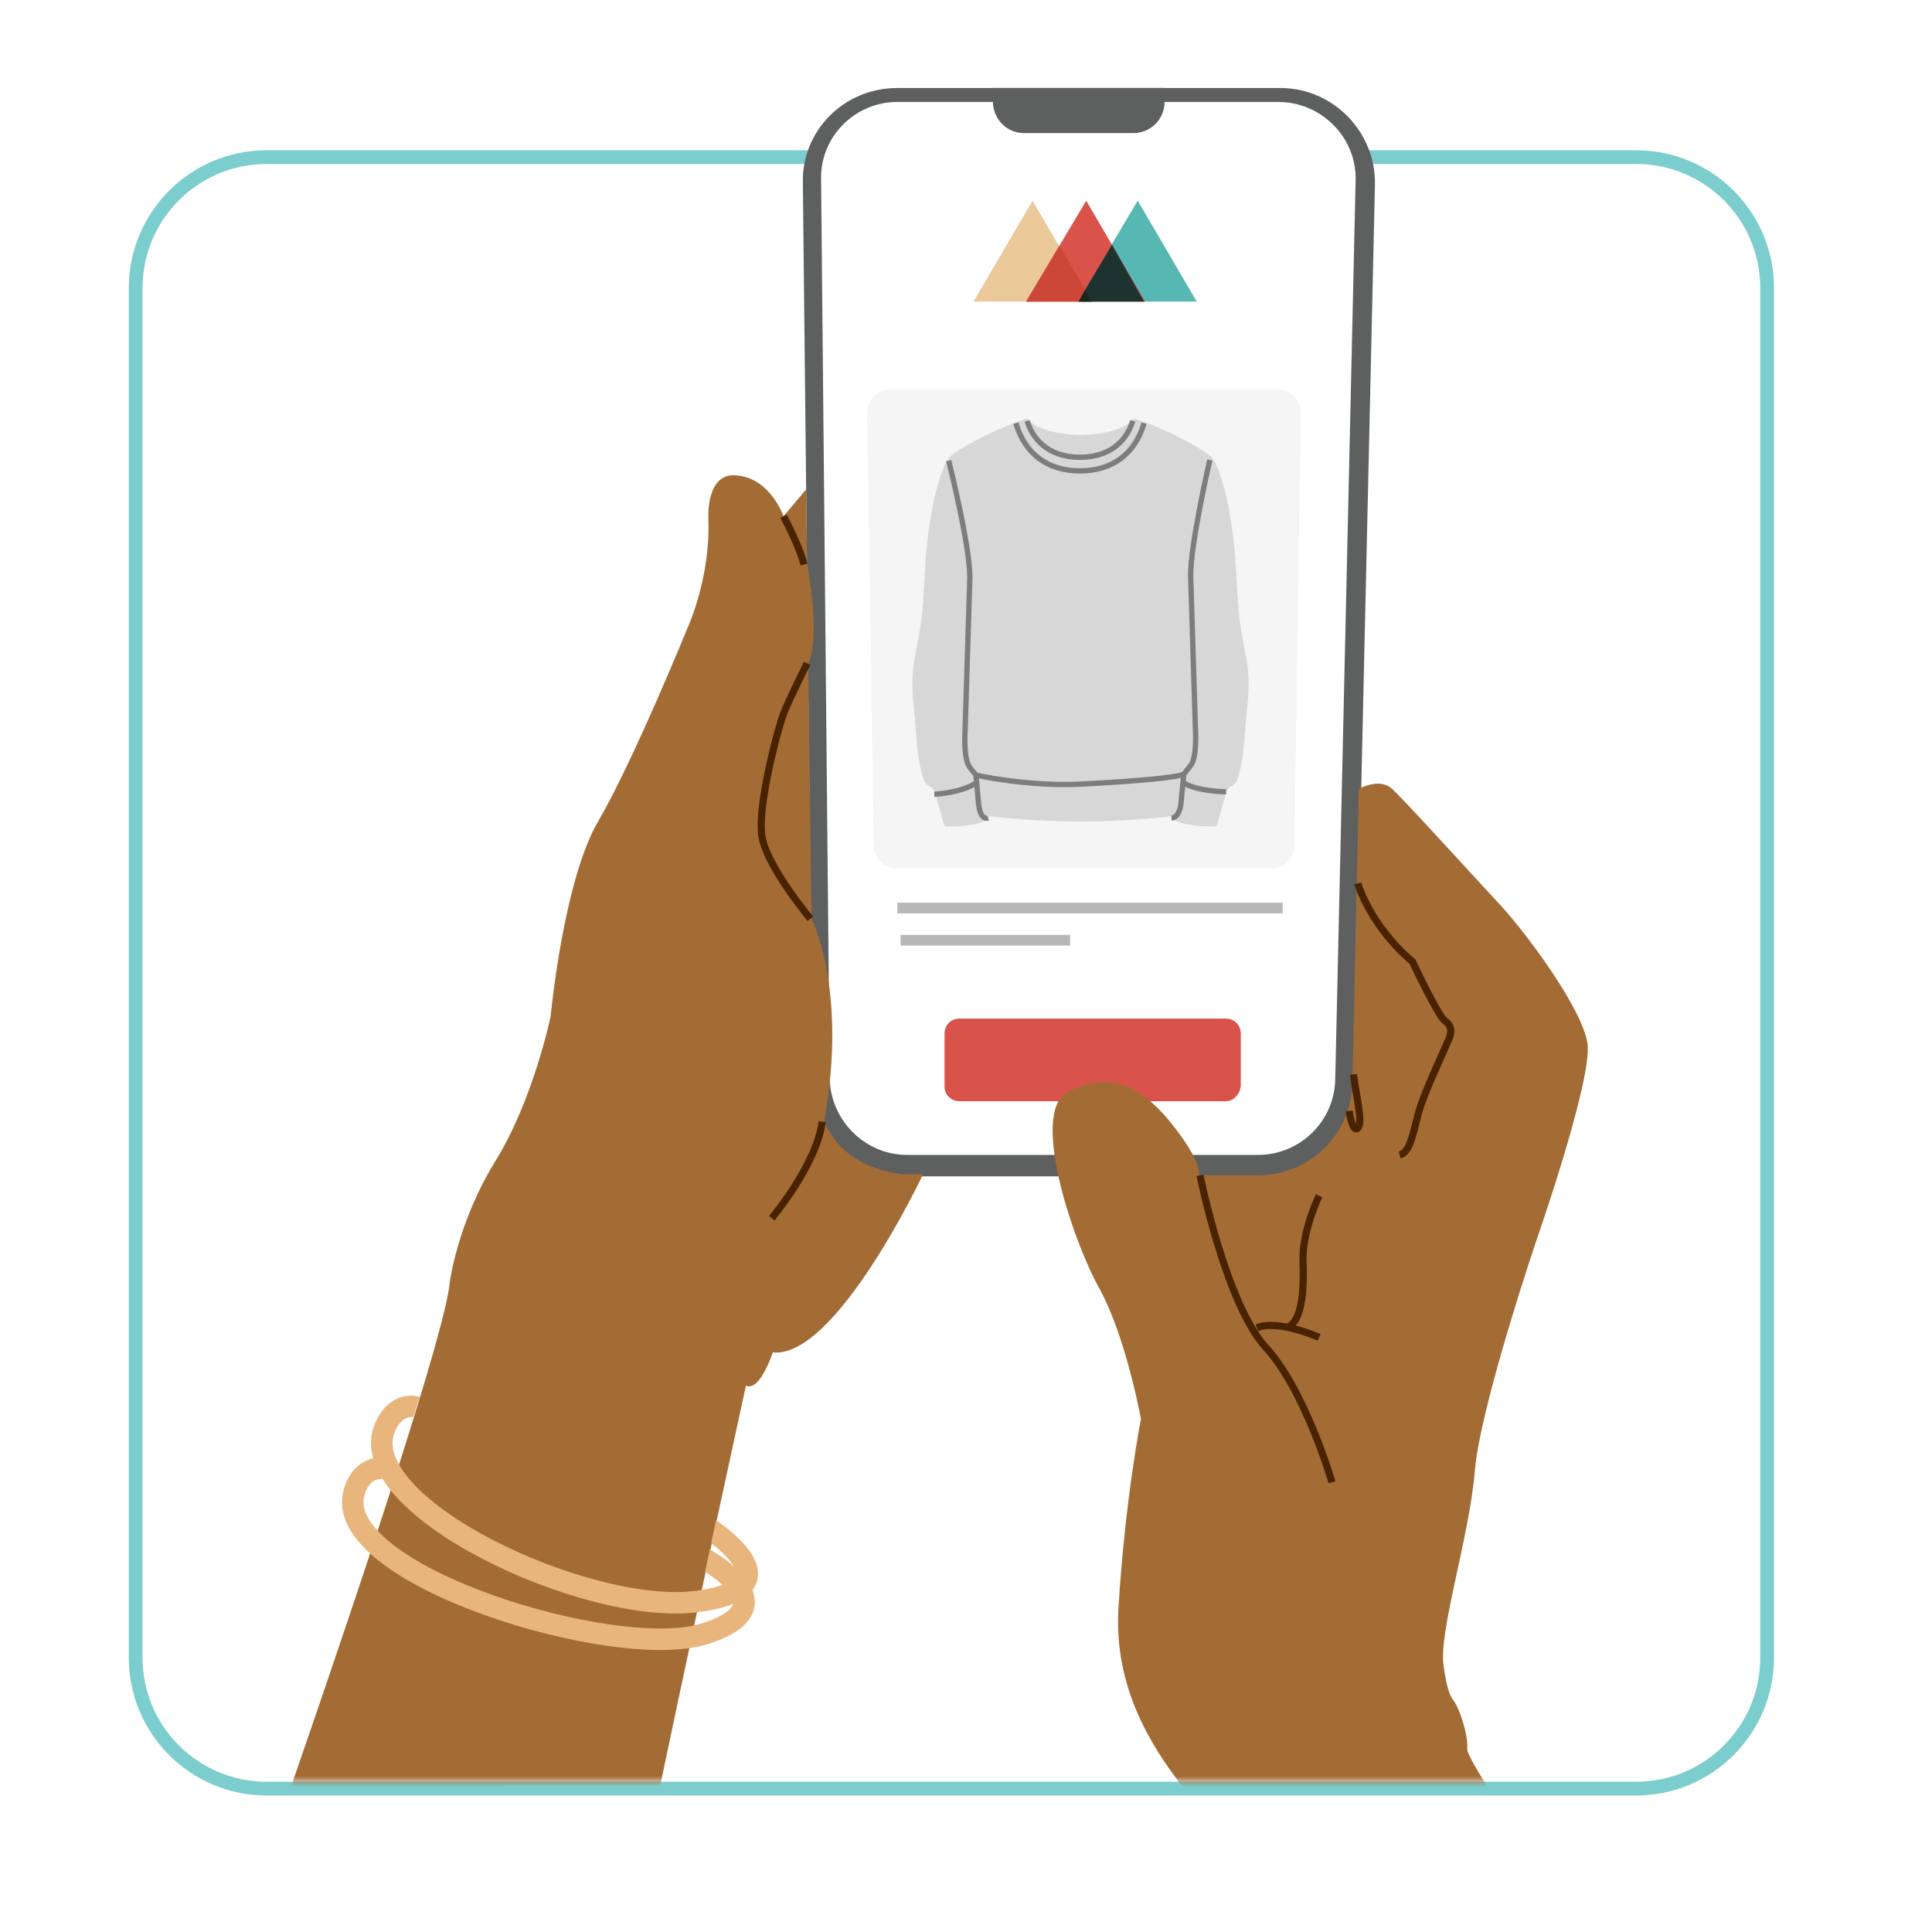 <svg width="180" height="180" viewBox="0 0 180 180" fill="none" xmlns="http://www.w3.org/2000/svg">
<rect x="0" y="0" width="180" height="180" fill="#333333" stroke="none"/>
<g clip-path="url(#clip0_2087_5509)">
<rect width="180" height="180" fill="white"/>
<path d="M24.84 14.64H152.439C159.178 14.64 164.64 20.102 164.64 26.84V154.439C164.64 161.178 159.178 166.64 152.439 166.64H24.84C18.102 166.64 12.64 161.178 12.64 154.439V26.84C12.64 20.102 18.102 14.64 24.84 14.64Z" fill="white" stroke="#7CCDCD" stroke-width="1.28"/>
<mask id="mask0_2087_5509" style="mask-type:luminance" maskUnits="userSpaceOnUse" x="0" y="-14" width="180" height="180">
<path d="M180 -14H0V166H180V-14Z" fill="white"/>
</mask>
<g mask="url(#mask0_2087_5509)">
<mask id="mask1_2087_5509" style="mask-type:luminance" maskUnits="userSpaceOnUse" x="-44" y="2" width="268" height="167">
<path d="M223.2 2H-44V169H223.2V2Z" fill="white"/>
</mask>
<g mask="url(#mask1_2087_5509)">
<path d="M83.6 8.2H119.3C124.2 8.2 128.2 12.3 128.1 17.2L126.2 101C126.1 105.7 122.2 109.6 117.4 109.6H84.5C79.7 109.6 75.7 105.7 75.7 100.9L74.8 17C74.7 12.2 78.6 8.2 83.6 8.2Z" fill="#5E5F5F"/>
<path d="M83.6 9.5H119.1C123.1 9.5 126.4 12.8 126.3 16.8L124.4 100.6C124.3 104.5 121.1 107.6 117.2 107.6H84.5C80.6 107.6 77.4 104.4 77.3 100.5L76.5 16.7C76.4 12.8 79.6 9.5 83.6 9.5Z" fill="white"/>
<path d="M83.6 84.6H119.5" stroke="#B8B8B8" stroke-miterlimit="10"/>
<path d="M83.9 87.6H99.7" stroke="#B8B8B8" stroke-miterlimit="10"/>
<path d="M114.2 102.6H89.4C88.6 102.6 88 102 88 101.2V96.3C88 95.5 88.6 94.9 89.4 94.9H114.2C115 94.9 115.6 95.5 115.6 96.3V101.2C115.5 102 114.9 102.6 114.2 102.6Z" fill="#DA534A"/>
<path d="M27.1 166.5C34.3 145.7 41.5 123.9 41.9 119.5C41.9 119.5 42.6 113.9 46.2 108.1C49.7 102.4 51.3 94.7 51.3 94.7C51.3 94.7 52.5 81.9 55.8 76.4C59 70.9 64.1 58.4 64.1 58.4C64.1 58.4 66.2 53.8 66 48.4C66 48.4 65.7 43.9 68.7 44.3C71.8 44.6 73 48.1 73 48.1L75.1 45.6L75.2 52.5C75.2 52.5 76.5 59.4 75.3 61.8L75.6 85.6C75.6 85.6 79 92.1 76.8 104.4C76.8 104.4 78 108.7 84.1 109.4H86C86 109.4 77.9 126.6 72 126C72 126 70.8 129.7 69.5 129.1C69.5 129.1 65.6 146.9 61.5 166.4L27.1 166.5Z" fill="#A46C35"/>
<path d="M73 48.1C73 48.1 74.5 50.9 74.9 52.6" stroke="#492300" stroke-width="0.668" stroke-miterlimit="10"/>
<path d="M75.2 61.8C75.2 61.8 73.5 65.2 73 66.5C72.5 67.8 70.5 75.2 71 78C71.5 80.8 75.5 85.6 75.5 85.6" stroke="#492300" stroke-width="0.668" stroke-miterlimit="10"/>
<path d="M71.9 113.5C71.9 113.5 76.1 108.5 76.6 104.5" stroke="#492300" stroke-width="0.668" stroke-miterlimit="10"/>
<path d="M138.6 166.5C137.4 164.6 136.7 163.3 136.7 163C136.8 161.3 135.8 159 135.6 158.7C135.4 158.3 134.9 158.2 134.5 155.2C134 152.1 136.9 143.2 137.4 137.1C137.9 131 143.2 115.4 143.2 115.4C143.2 115.4 148.4 100.5 147.9 97.2C147.4 93.9 142 86.6 139.3 83.8C136.7 81 130.9 74.6 129.7 73.5C128.5 72.4 126.6 73.5 126.6 73.5L126 100.9C125.9 105.7 122 109.5 117.2 109.5H111.7C111.7 109.5 112.1 108.3 109 104.5C105.9 100.7 102.8 99.9 99.4 101.8C96 103.7 99.9 115.5 102.4 120C104.9 124.5 106.3 132.2 106.3 132.2C106.3 132.2 104.8 139.8 104.2 149.9C103.8 157.1 107.1 162.5 110.2 166.5H138.6Z" fill="#A46C35"/>
<path d="M126.5 82.3C126.5 82.3 127.6 86.2 131.6 89.6C131.6 89.6 133.9 94.5 134.6 95.1C135.3 95.6 135.3 96.2 134.9 97C134.6 97.8 132.6 101.9 132.1 103.9C131.6 105.9 131.3 107.4 130.4 107.6" stroke="#492300" stroke-width="0.668" stroke-miterlimit="10"/>
<path d="M122.9 111.4C122.9 111.4 121.3 114.7 121.4 117.5C121.5 120.4 121.3 123.1 119.9 123.7" stroke="#492300" stroke-width="0.668" stroke-miterlimit="10"/>
<path d="M122.9 124.6C122.9 124.6 119.1 122.9 117.1 123.7" stroke="#492300" stroke-width="0.668" stroke-miterlimit="10"/>
<path d="M124.1 138.1C124.1 138.1 121.6 129.5 117.9 125.5C114.2 121.4 111.8 109.5 111.8 109.5" stroke="#492300" stroke-width="0.668" stroke-miterlimit="10"/>
<path d="M125.7 103.5C125.7 103.5 126 105.6 126.5 105.1C127 104.6 126.4 102.4 126.1 100.1" stroke="#492300" stroke-width="0.668" stroke-miterlimit="10"/>
<path d="M92.5 9.4C92.5 11.1 93.8 12.4 95.4 12.4H105.6C107.2 12.4 108.5 11.1 108.5 9.5V8.2H92.5V9.4Z" fill="#5E5F5F"/>
<path d="M65 141.7C65 141.7 75.4 147.8 65 149.2C54.7 150.6 32.6 140.2 35.9 132.9C37 130.5 38.8 131.1 38.8 131.1" stroke="#E8B57D" stroke-width="2.004" stroke-miterlimit="10"/>
<path d="M64.5 144.6C64.5 144.6 74.5 149.4 65.7 152.2C57.5 154.9 30.7 146.7 33 139C33.9 136 36.5 136.9 36.5 136.9" stroke="#E8B57D" stroke-width="2.004" stroke-miterlimit="10"/>
<path d="M106 18.7L111.5 28.1H100.4L106 18.7Z" fill="#57B8B3"/>
<path d="M96.2 18.7L101.7 28.1H90.7L96.2 18.7Z" fill="#EBC99A"/>
<path d="M101.2 18.7L106.7 28.1H95.6L101.2 18.7Z" fill="#DA534A"/>
<path d="M101.2 27.1L98.7 22.9L95.6 28.1H100.5H101.7L101.2 27.1Z" fill="#CD4739"/>
<path d="M103.6 22.8L101.1 27L100.5 28.1H101.7H106.6L103.6 22.8Z" fill="#1D332F"/>
<path d="M100.5 28.1H101.7L101.1 27L100.5 28.1Z" fill="#1A281B"/>
<path d="M67 140.3L65.4 147.8L58.3 145.5L61.6 137.3L67 140.3Z" fill="#A46C35"/>
<path d="M80.8 38.5L81.4 78.8C81.4 80 82.4 80.9 83.5 80.9H118.5C119.7 80.9 120.6 80 120.6 78.8L121.2 38.5C121.2 37.3 120.3 36.3 119.1 36.3H82.9C81.7 36.3 80.8 37.3 80.8 38.5Z" fill="#F5F5F5"/>
<path d="M104.385 39.861C103.536 40.214 102.642 40.379 101.735 40.473C101.382 40.509 101.029 40.532 100.676 40.539C100.322 40.532 99.969 40.51 99.616 40.473C98.709 40.379 97.815 40.214 96.966 39.861C96.526 39.678 96.101 39.47 95.805 39.069C96.299 40.684 97.529 43.027 100.676 43.176C103.822 43.027 105.052 40.684 105.546 39.069C105.25 39.47 104.825 39.678 104.385 39.861Z" fill="#D6D7D6"/>
<path d="M116.123 61.345C115.922 60.25 115.704 59.16 115.531 58.061C115.431 57.429 115.393 56.787 115.345 56.148C115.284 55.333 115.241 54.517 115.187 53.702C115.125 52.741 115.092 51.778 114.986 50.822C114.702 48.256 114.282 45.645 113.294 43.245C113.052 42.657 112.562 42.289 112.057 41.975C110.717 41.144 108.525 39.956 105.714 39.002C105.665 38.991 105.581 39.019 105.553 39.058C105.546 39.068 105.538 39.077 105.53 39.087C105.041 40.688 103.791 42.583 100.668 42.583C97.545 42.583 96.295 40.688 95.806 39.087C95.798 39.077 95.79 39.068 95.783 39.058C95.755 39.019 95.67 38.991 95.622 39.002C92.811 39.956 90.619 41.144 89.279 41.975C88.774 42.289 88.284 42.657 88.042 43.245C87.054 45.645 86.634 48.256 86.35 50.822C86.244 51.778 86.211 52.741 86.148 53.702C86.095 54.517 86.052 55.333 85.991 56.148C85.943 56.787 85.905 57.429 85.805 58.061C85.632 59.16 85.414 60.25 85.213 61.345C84.983 62.607 84.948 63.878 85.067 65.155C85.181 66.383 85.303 67.61 85.387 68.841C85.474 70.1 85.645 71.339 86.031 72.545C86.14 72.883 86.319 73.133 86.635 73.275C86.894 73.391 87.032 73.594 87.106 73.858C87.371 74.807 87.649 75.753 87.899 76.706C87.962 76.942 88.056 77.022 88.293 76.995C88.509 76.97 88.729 76.992 88.947 76.985C89.939 76.951 90.921 76.866 91.845 76.452C92.04 76.364 92.215 76.29 92.105 76.04C94.963 76.371 97.814 76.536 100.668 76.536C103.522 76.536 106.373 76.371 109.231 76.04C109.12 76.29 109.296 76.364 109.491 76.452C110.415 76.866 111.397 76.951 112.389 76.985C112.607 76.992 112.827 76.97 113.043 76.995C113.28 77.022 113.374 76.942 113.436 76.706C113.687 75.753 113.965 74.807 114.23 73.858C114.304 73.594 114.442 73.391 114.701 73.275C115.016 73.133 115.196 72.883 115.305 72.545C115.691 71.339 115.862 70.1 115.949 68.841C116.033 67.61 116.155 66.383 116.269 65.155C116.388 63.878 116.353 62.607 116.123 61.345Z" fill="#D6D7D6"/>
<path d="M92.049 76.204C92.049 76.204 91.359 76.521 91.174 74.923L90.928 72.216C90.928 72.216 95.558 73.266 100.471 73.064C100.471 73.064 109.114 72.659 110.296 72.124L110.012 74.992C110.012 74.992 109.847 76.21 109.146 76.204" stroke="#7C7D7D" stroke-width="0.495" stroke-miterlimit="10"/>
<path d="M114.227 73.765C114.227 73.765 111.551 73.761 110.221 72.906" stroke="#7C7D7D" stroke-width="0.495" stroke-miterlimit="10"/>
<path d="M87.044 74C87.044 74 89.604 73.883 90.992 72.906" stroke="#7C7D7D" stroke-width="0.495" stroke-miterlimit="10"/>
<path d="M88.389 42.919C88.389 42.919 90.486 51.286 90.351 54.055L89.918 67.992C89.918 67.992 89.717 70.705 90.357 71.502L90.929 72.214" stroke="#7C7D7D" stroke-width="0.495" stroke-miterlimit="10"/>
<path d="M112.719 42.851C112.719 42.851 110.805 51.104 110.938 53.871L111.371 67.808C111.371 67.808 111.567 70.517 110.932 71.318L110.298 72.121" stroke="#7C7D7D" stroke-width="0.495" stroke-miterlimit="10"/>
<path d="M106.593 39.424C105.745 42.293 103.623 43.873 100.619 43.873C97.615 43.873 95.493 42.293 94.644 39.424" stroke="#7C7D7D" stroke-width="0.495" stroke-miterlimit="10"/>
<path d="M105.544 39.212C104.844 41.398 103.095 42.602 100.618 42.602C98.141 42.602 96.391 41.398 95.691 39.212" stroke="#7C7D7D" stroke-width="0.495" stroke-miterlimit="10"/>
</g>
</g>
</g>
<defs>
<clipPath id="clip0_2087_5509">
<rect width="180" height="180" fill="white"/>
</clipPath>
</defs>
</svg>
